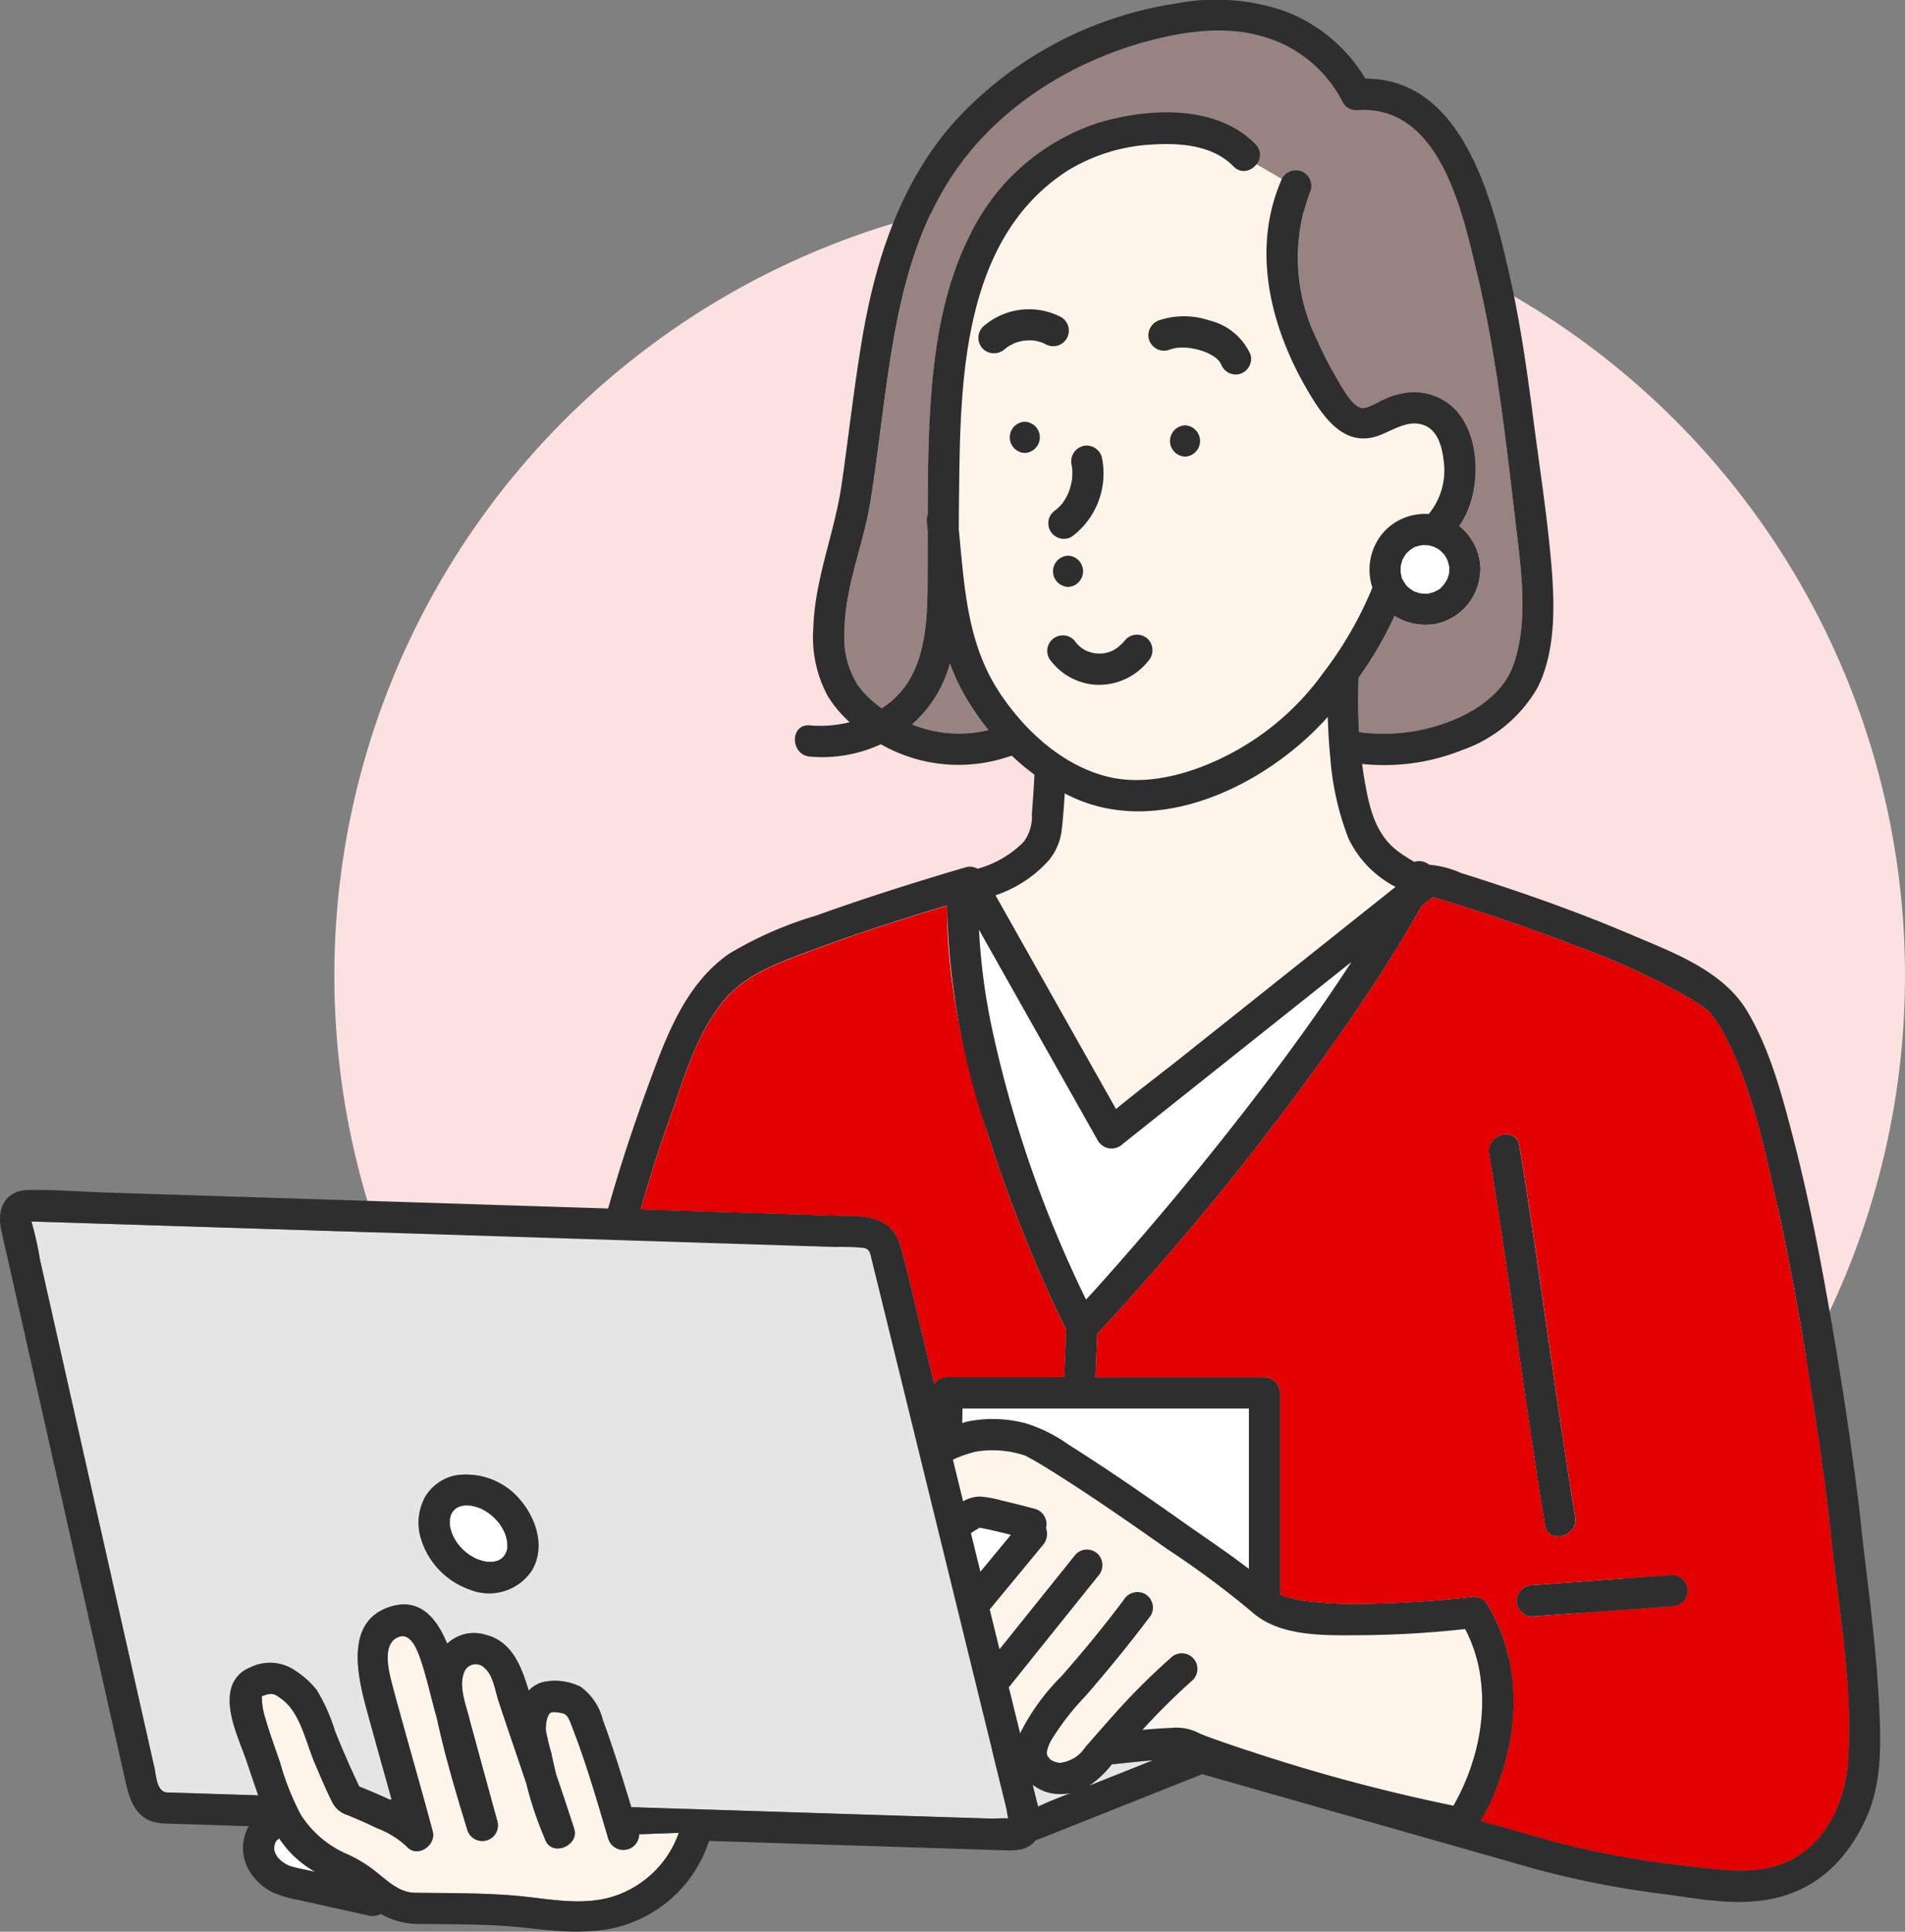 <svg xmlns="http://www.w3.org/2000/svg" width="165.211" height="167.503" viewBox="0 0 165.211 167.503">
  <rect x="0" y="0" width="165.211" height="167.503" fill="#808080" stroke="none"/>
  <g id="flow_illust01" transform="translate(-205.36 -4280)">
    <path id="パス_412" data-name="パス 412" d="M263.57,179.34a1.852,1.852,0,0,1,1.341.359,1.8,1.8,0,0,1-1.219,3.231,1.463,1.463,0,0,1-.344-.054,2.239,2.239,0,0,1-.335-.12,2.193,2.193,0,0,1-.3-.189,1.8,1.8,0,0,1-.337-2.532,1.7,1.7,0,0,1,.238-.26,2.306,2.306,0,0,1,.292-.2,2.127,2.127,0,0,1,.317-.151,2.31,2.31,0,0,1,.344-.082" transform="translate(2.735 4219.736)" fill="#021e50"/>
    <path id="パス_415" data-name="パス 415" d="M241.709,178.911a68.107,68.107,0,1,1,68.107,68.107,68.106,68.106,0,0,1-68.107-68.107" transform="translate(-7.352 4185.673)" fill="#fbe1e0"/>
    <path id="パス_416" data-name="パス 416" d="M290.966,201.756l-.114.007c-1.153.1-2.3.22-3.452.341a8.684,8.684,0,0,1-1.969,1.853l3.533-1.406,2-.8" transform="translate(14.382 4230.887)" fill="#e5e5e5"/>
    <path id="パス_417" data-name="パス 417" d="M285.481,203.884a4.208,4.208,0,0,1-2.18-.1,4.118,4.118,0,0,1-1.139-.612q.137.564.277,1.127c.06.249.133.507.2.771.418-.186.825-.382,1.216-.536l1.624-.647" transform="translate(12.758 4231.589)" fill="#e5e5e5"/>
    <path id="パス_418" data-name="パス 418" d="M235.79,220.048q.541.018,1.084.034,3.479.112,6.957.222c-.361-.993-.681-2.006-1.024-3-.624-1.817-1.846-4.274-1.331-6.253a2.68,2.68,0,0,1,1.617-1.818,3.851,3.851,0,0,1,4.039.326,7.71,7.71,0,0,1,1.774,1.62,15.957,15.957,0,0,1,1.581,3.545c.638,1.629,1.359,3.229,2.1,4.815.793.323,1.587.651,2.364,1.012l.253.117.195.006c-.681-2.448-1.37-4.894-2.042-7.343-.829-3.026-2.211-8.119,1.976-9.394,2.583-.786,4.012,1.111,4.887,3.223a3.353,3.353,0,0,1,3.262-.792c2.328.536,3.166,2.728,3.806,4.861a2.62,2.62,0,0,1,1.226-.74,5,5,0,0,1,3.276.407,5.071,5.071,0,0,1,1.928,2.88c.5,1.343.946,2.71,1.388,4.075.373,1.156.722,2.321,1.078,3.482l20.821.662q5.241.166,10.483.334c.129,0,.889-.045,1.389-.025-.081-.283-.111-.648-.165-.87q-3.555-14.482-7.111-28.963l-3.611-14.706q-.476-1.945-.955-3.89c-.135-.554-.169-.952-.719-1.036a21.032,21.032,0,0,0-2.478-.079l-4.828-.153-14.657-.467-35.093-1.115-12.113-.385-2.9-.091c-.01,0-.043,0-.085,0a29.378,29.378,0,0,1,.74,3.307q.712,3.164,1.425,6.327l3.8,16.881q1.79,7.936,3.577,15.872l1.118,4.958c.162.717.175,1.918.966,2.153M258.318,194.4a4,4,0,0,1,2.617-1.843,6.1,6.1,0,0,1,5.717,2.247c1.338,1.641,2.059,4.018.927,5.972a4.46,4.46,0,0,1-5.411,1.683,6.765,6.765,0,0,1-4.283-4.613,4.671,4.671,0,0,1,.433-3.446" transform="translate(-16.078 4215.372)" fill="#e5e5e5"/>
    <path id="パス_419" data-name="パス 419" d="M276.884,157.921c1.482-2.508,1.576-5.634,1.594-8.466.009-1.5.007-2.991.007-4.488-.026-.256-.051-.514-.078-.77a1.267,1.267,0,0,1,.079-.614c0-3.147.034-6.292.235-9.433.325-5.093,1.114-10.284,3.448-14.881a18.9,18.9,0,0,1,10.9-9.617c4.318-1.361,10.4-1.747,13.839,1.782,1.217,1.25-.7,3.166-1.915,1.915-1.762-1.81-4.56-2.038-6.948-1.892a15.581,15.581,0,0,0-7.43,2.274c-8.809,5.677-9.273,17.313-9.394,26.718q-.027,2.2-.04,4.391c.491,4.951.708,9.888,3.556,14.176,2.177,3.28,5.435,6.28,9.335,7.255,3.2.8,6.745-.126,9.662-1.487a23.225,23.225,0,0,0,9.049-7.5,32.436,32.436,0,0,0,4.271-7.4,4.939,4.939,0,0,1,.892-4.72,4.819,4.819,0,0,1,3.99-1.662,5.953,5.953,0,0,0,1.279-4.744c-.129-1.087-.484-2.437-1.59-2.919-1.394-.608-2.746.389-4.011.856-2.692.994-4.452-1.094-5.756-3.2-3.455-5.569-5.412-12.522-2.761-18.808a1.386,1.386,0,0,1,1.665-.945,1.362,1.362,0,0,1,.946,1.665,16.054,16.054,0,0,0,.554,13.011,33.09,33.09,0,0,0,1.786,3.466c.383.638,1.256,2.343,2.123,2.43.494.051,1.383-.534,1.865-.741a6.78,6.78,0,0,1,2.256-.621A5,5,0,0,1,324.3,134.5c1.894,2.075,2.078,5.674,1.2,8.231a7.41,7.41,0,0,1-.918,1.815,4.865,4.865,0,0,1,1.837,3.752,1.259,1.259,0,0,1-.028.284,4.836,4.836,0,0,1-3.815,4.433,5.031,5.031,0,0,1-3.6-.689,31.352,31.352,0,0,1-3.123,5.37c-.058,1.566-.049,3.144.045,4.711a15.9,15.9,0,0,0,7.936-.955c2.234-.871,4.556-2.44,5.414-4.783,1.277-3.487.784-7.7.355-11.3-.9-7.581-1.705-15.292-3.472-22.728-1.273-5.358-3.228-14.724-10.468-14.164a1.323,1.323,0,0,1-1.169-.671,11.2,11.2,0,0,0-7.342-5.825c-3.244-.853-6.92-.259-10.1.653a29.434,29.434,0,0,0-16.313,11.317c-3.449,5.116-4.749,11.116-5.655,17.129-.566,3.767-.96,7.562-1.562,11.323-.609,3.812-2.253,7.49-2.256,11.389a7.6,7.6,0,0,0,1.1,4.439,8.465,8.465,0,0,0,2.144,2.108,7.389,7.389,0,0,0,2.379-2.422m6.393-30.669a6.021,6.021,0,0,1,6.779-.838,1.354,1.354,0,1,1-1.367,2.339c-.055-.03-.111-.058-.168-.085l-.021-.01-.037-.013-.142-.049a4.319,4.319,0,0,0-.611-.148l-.024,0c-.112-.009-.226-.015-.338-.016-.2,0-.4.021-.6.03.434-.019.075-.009-.049.016-.1.021-.2.043-.294.07s-.217.063-.325.1l-.073.027c-.171.094-.35.172-.516.277-.069.043-.136.093-.2.141l-.091.079a1.384,1.384,0,0,1-1.915,0,1.361,1.361,0,0,1,0-1.915m6.286,15.9c.27-.258.136-.1.045-.039-.012.007-.019.019-.031.027.031-.028.066-.054.1-.081.082-.072.162-.148.238-.226s.153-.162.225-.247c.024-.031.052-.07.06-.082a5.321,5.321,0,0,0,.355-.588c.045-.087.085-.175.126-.264.016-.042.031-.084.046-.124a5.916,5.916,0,0,0,.207-.716c.023-.1.04-.207.058-.31,0-.034.007-.069.01-.1a5.231,5.231,0,0,0,.012-.737c0-.039-.015-.165-.021-.234s-.024-.138-.029-.165a1.387,1.387,0,0,1,.945-1.665,1.362,1.362,0,0,1,1.666.945,6.834,6.834,0,0,1-2.6,6.908,1.355,1.355,0,0,1-1.99-1.53,1.432,1.432,0,0,1,.591-.782l-.013.012m1.085,6.655a1.355,1.355,0,0,1,0-2.708,1.355,1.355,0,0,1,0,2.708m-1.148,4.361a1.38,1.38,0,0,1,1.841.473c.039.046.078.091.118.135.081.087.168.169.256.247.208.109.109.1.007.007l-.007-.007-.038-.021a2.055,2.055,0,0,1,.181.126c.1.069.21.13.319.189l.144.07c.123.037.244.085.37.118.109.03.22.049.332.072.057,0,.115.009.174.012.142,0,.285,0,.427-.006l.027,0c.195-.051.109-.014,0,0-.027.007-.037.009-.076.021.063-.018.132-.021.2-.034a3.875,3.875,0,0,0,.427-.109c.057-.018.112-.04.169-.058.127-.063.254-.126.377-.2.061-.037.123-.076.183-.117l.04-.028c.091-.112.248-.213.347-.313.126-.127.243-.262.355-.4a1.368,1.368,0,0,1,1.915,0,1.385,1.385,0,0,1,0,1.915,5.454,5.454,0,0,1-4.463,2.039,5.347,5.347,0,0,1-4.108-2.271,1.371,1.371,0,0,1,.487-1.853M300.794,135.8a1.355,1.355,0,0,1,0,2.708,1.355,1.355,0,0,1,0-2.708m4.75-4.454a1.353,1.353,0,0,1-1.6-.816c-.006-.009-.018-.025-.039-.063s-.048-.085-.072-.126c.009.025-.013,0-.081-.114a3.008,3.008,0,0,0-.268-.266l-.012-.009c-.189-.123-.076-.063,0,0l.072.046c-.049-.031-.094-.07-.144-.1a4.9,4.9,0,0,0-.717-.407c-.263-.063-.132-.061-.015-.008l.015.008.03.009c-.069-.016-.147-.058-.214-.082-.135-.048-.269-.093-.406-.132a8.331,8.331,0,0,0-.853-.189c-.066-.006-.132-.014-.2-.018q-.227-.018-.454-.018c-.135,0-.269,0-.4.012-.045,0-.09.008-.133.012a4.017,4.017,0,0,0-.724.2,1.37,1.37,0,0,1-1.666-.946,1.387,1.387,0,0,1,.946-1.666,6.888,6.888,0,0,1,4.354.051,5.239,5.239,0,0,1,3.533,2.964,1.369,1.369,0,0,1-.946,1.665M286.9,138.192a1.355,1.355,0,0,1,0-2.708,1.355,1.355,0,0,1,0,2.708" transform="translate(7.338 4181.085)" fill="#988383"/>
    <path id="パス_420" data-name="パス 420" d="M279.755,141.032a17.534,17.534,0,0,1-1.3-2.8,10.794,10.794,0,0,1-3.288,5.279,10.854,10.854,0,0,0,6.623.491,24.2,24.2,0,0,1-2.039-2.972" transform="translate(9.281 4199.31)" fill="#988383"/>
    <path id="パス_421" data-name="パス 421" d="M280,156.8c.165.29.328.582.493.873l9.959,17.665c1.906-1.58,3.9-3.069,5.836-4.607l10.7-8.52,7.712-6.138a9.206,9.206,0,0,1-4.077-4.184,24.287,24.287,0,0,1-1.582-7.04c-.118-1.163-.181-2.337-.221-3.514-5.056,5.658-13.955,10.206-21.431,7.264-.472-.187-.931-.4-1.383-.63-.061,1.029-.136,2.059-.251,3.08a5.062,5.062,0,0,1-1.139,2.734A10.768,10.768,0,0,1,280,156.8" transform="translate(11.687 4200.849)" fill="#fff5eb"/>
    <path id="パス_422" data-name="パス 422" d="M259.459,178.613l4.6.147,12.043.382c2.35.075,5.081-.238,5.888,2.671.862,3.108,1.542,6.279,2.312,9.411q.31,1.267.621,2.535a1.344,1.344,0,0,1,1.117-.608h10.145l.009-.216.157-3.916q-.579-1.166-1.123-2.347a126.361,126.361,0,0,1-5.72-14.747c-1.988-6.319-3.511-12.949-3.485-19.6,0-.025.008-.048.008-.072-4.159,1.252-8.3,2.589-12.362,4.123-2.545.96-5.132,1.918-6.935,4.056-2.536,3-3.605,7.1-4.914,10.724-.888,2.461-1.65,4.954-2.358,7.463" transform="translate(1.47 4206.276)" fill="#e20000"/>
    <path id="パス_423" data-name="パス 423" d="M288.335,185.715c.406-.449.817-.892,1.222-1.344q6.544-7.328,12.583-15.092c3.225-4.156,6.351-8.42,9.215-12.848q-9.926,7.9-19.855,15.8a1.375,1.375,0,0,1-2.126-.274l-1.518-2.69q-4.4-7.81-8.806-15.619a53.635,53.635,0,0,0,1.166,8.74,102.431,102.431,0,0,0,8.119,23.325" transform="translate(11.21 4206.974)" fill="#fff"/>
    <path id="パス_424" data-name="パス 424" d="M338.9,161.59c-.054-.052-.112-.1-.169-.148-.021-.015-.039-.027-.066-.048-.509-.365-1.041-.7-1.58-1.015a62.636,62.636,0,0,0-9.231-4.25c-4.2-1.627-8.474-3.09-12.79-4.378l-.982.783c-2,3.532-4.19,6.951-6.505,10.284a242.271,242.271,0,0,1-21.629,26.8q-.076,1.889-.151,3.776h14.658a1.375,1.375,0,0,1,1.355,1.355v17.441c0,.013,0,.025,0,.039a2.008,2.008,0,0,0,.205.091,9.2,9.2,0,0,0,2.054.487,37.363,37.363,0,0,0,6.179.214c2.791-.072,5.589-.263,8.361-.588a1.33,1.33,0,0,1,1.169.671c3.5,5.641,2.672,13.119-.562,18.76l6.327,1.8a81.181,81.181,0,0,0,12.582,2.22c2.909.35,5.815.671,8.478-.907,2.71-1.6,4.222-4.981,4.448-8.026.527-7.117-.969-14.26-1.614-21.322-.394-3.322-.82-6.279-1.344-9.724-.892-5.861-1.9-11.71-3.181-17.5-1.082-4.9-2.193-10.2-4.5-14.63a11.124,11.124,0,0,0-1.154-1.822c-.114-.126-.229-.247-.35-.365m-18.955,12.441c-.286-1.708,2.325-2.436,2.611-.72,1.786,10.7,3.063,21.481,4.849,32.182.286,1.708-2.325,2.436-2.611.72-1.786-10.7-3.065-21.481-4.849-32.182m15.86,39.222-12.124.879a1.367,1.367,0,0,1-1.355-1.355,1.387,1.387,0,0,1,1.355-1.353l12.124-.879a1.365,1.365,0,0,1,1.355,1.355,1.387,1.387,0,0,1-1.355,1.353" transform="translate(14.564 4206.029)" fill="#e20000"/>
    <path id="パス_425" data-name="パス 425" d="M283.567,182.656a12.876,12.876,0,0,1,3.729,1.853c3.434,2.156,6.772,4.476,10.083,6.815,1.837,1.3,3.756,2.571,5.56,3.961v-13.91H278.105c-.009.419-.019.838-.028,1.258.163-.045.323-.1.491-.136a11.212,11.212,0,0,1,5,.159" transform="translate(10.727 4220.756)" fill="#fff"/>
    <path id="パス_426" data-name="パス 426" d="M279.043,188.3l.037-.015h-.006l.014,0,.025-.008h0c-.147-.025-.147.01-.066.025" transform="translate(11.179 4224.184)" fill="#fff"/>
    <path id="パス_427" data-name="パス 427" d="M279.143,188.289l-.022,0-.022.006a.432.432,0,0,0,.045,0" transform="translate(11.234 4224.191)" fill="#fff"/>
    <path id="パス_428" data-name="パス 428" d="M279.176,188.285a.387.387,0,0,1-.048,0h.009c.015,0,.024,0,.039,0" transform="translate(11.247 4224.19)" fill="#fff"/>
    <path id="パス_429" data-name="パス 429" d="M279.068,188.3h0" transform="translate(11.22 4224.195)" fill="#fff"/>
    <path id="パス_430" data-name="パス 430" d="M303.466,197.805a78.741,78.741,0,0,0-7.285-5.408c-3.28-2.314-6.584-4.611-9.986-6.746-.545-.341-1.093-.681-1.654-1-.213-.121-.431-.229-.644-.349-.04-.022-.067-.037-.088-.051a.465.465,0,0,1-.051-.012,8.948,8.948,0,0,0-4.2-.329,9.576,9.576,0,0,0-2.015.705q.442,1.805.885,3.608a3.021,3.021,0,0,1,1.487-.415,9.722,9.722,0,0,1,1.856.343q1.453.339,2.9.726a1.375,1.375,0,0,1,.946,1.656,1.5,1.5,0,0,1-.287,1.5l-.6.729q-2,2.416-3.994,4.834l.849,3.457q3.313-4.128,6.626-8.255a1.364,1.364,0,0,1,1.915,0,1.4,1.4,0,0,1,0,1.915l-.975,1.216q-3.38,4.208-6.758,8.418l.984,4,.036-.094a19.053,19.053,0,0,1,3.542-4.863c1.886-2.135,3.71-4.358,5.415-6.638a1.387,1.387,0,0,1,1.853-.485,1.361,1.361,0,0,1,.485,1.852c-1.794,2.4-3.7,4.723-5.664,6.987a22.412,22.412,0,0,0-2.949,3.794,3.259,3.259,0,0,0-.386.972l-.01.033c0,.057-.009.114-.007.169v.024a1.585,1.585,0,0,0,.069.237c-.042-.1.153.187.135.168.147.168.09.115.289.222a1.5,1.5,0,0,0,.689.175,3.051,3.051,0,0,0,2.16-1.371c.789-.9,1.572-1.8,2.367-2.69a59.115,59.115,0,0,1,5.039-5.044,1.354,1.354,0,0,1,1.915,1.915,58.386,58.386,0,0,0-4.367,4.327c.835-.073,1.672-.138,2.509-.168a4.32,4.32,0,0,1,2.05.292c.09.042.377.177.382.186q.4.164.8.316a156.17,156.17,0,0,0,21.228,5.959c2.629-4.6,3.508-10.576,1.009-15.331a87.487,87.487,0,0,1-9.05.531c-3.077.013-7.014.168-9.442-2.024" transform="translate(10.457 4221.953)" fill="#fff5eb"/>
    <path id="パス_431" data-name="パス 431" d="M279.114,188.289l-.024,0-.013.008-.009.006.015,0,.031-.007" transform="translate(11.218 4224.191)" fill="#fff"/>
    <path id="パス_432" data-name="パス 432" d="M279.777,188.36q-.184-.038-.368-.072a.524.524,0,0,1-.1.012c-.181.1-.359.2-.531.313-.066.045-.13.091-.195.138q.206.84.412,1.678t.41,1.671l2.647-3.2c-.756-.192-1.514-.377-2.276-.536" transform="translate(10.978 4224.191)" fill="#fff"/>
    <path id="パス_433" data-name="パス 433" d="M292.94,120.676c.015.027.021.034.033.055l.013.013a.69.69,0,0,1-.046-.069" transform="translate(18.113 4190.581)" fill="#fff"/>
    <path id="パス_434" data-name="パス 434" d="M292.971,120.722c.021.03.042.06.06.09l.006.009a.34.34,0,0,0-.063-.1l0,0" transform="translate(18.131 4190.604)" fill="#fff"/>
    <path id="パス_435" data-name="パス 435" d="M251.258,188.024c-.039-.049-.082-.1,0,0" transform="translate(-2.63 4224.032)" fill="#fff"/>
    <path id="パス_436" data-name="パス 436" d="M251.576,188.571c.031.084.021.051,0,0" transform="translate(-2.448 4224.332)" fill="#fff"/>
    <path id="パス_437" data-name="パス 437" d="M250.478,190.242c-.043-.009-.034-.006,0,0" transform="translate(-3.009 4225.161)" fill="#fff"/>
    <path id="パス_438" data-name="パス 438" d="M251.41,190.068l.055-.036c0-.006-.018,0-.031.012l-.009.009-.015.015" transform="translate(-2.531 4225.058)" fill="#fff"/>
    <path id="パス_439" data-name="パス 439" d="M251.739,189.4a1.319,1.319,0,0,0-.014.159c.02-.073.031-.139.014-.159" transform="translate(-2.375 4224.744)" fill="#fff"/>
    <path id="パス_440" data-name="パス 440" d="M248.715,189.712c.043.082.087.163.135.242q.085.144.18.283c.013.021.082.109.115.153.126.147.253.293.392.428.111.108.228.208.347.305.045.028.217.156.25.177.063.04.126.078.189.115.111.066.225.126.34.183.022.011.058.027.091.04a4.98,4.98,0,0,0,.549.177c.076.02.156.033.234.048.03,0,.063.01.087.012a4.27,4.27,0,0,0,.518,0l.078-.006.09-.024c.091-.021.178-.052.268-.076l.046-.013c.084-.046.189-.115.261-.163a.3.3,0,0,1,.046-.037c.046-.049.1-.093.144-.142l.031-.037.018-.028c.015-.024.031-.048.046-.073.033-.055.06-.13.1-.183s.075-.207.108-.328v-.093c0-.1.009-.195.008-.293,0-.066-.008-.133-.009-.2v-.033l-.006-.019c-.036-.16-.067-.32-.115-.478-.031-.1-.07-.205-.108-.308-.006-.012-.011-.025-.016-.034-.087-.163-.168-.328-.266-.487-.058-.094-.124-.184-.186-.279l-.013-.018c-.115-.133-.228-.266-.35-.391a5.413,5.413,0,0,0-.448-.4l-.091-.066c-.076-.052-.154-.1-.232-.151-.157-.1-.32-.178-.484-.263l-.021-.01c-.085-.033-.172-.066-.259-.093-.189-.06-.38-.094-.57-.142H250.2c-.087,0-.174-.012-.262-.014s-.171,0-.256,0c-.031,0-.241.042-.157.018l-.061.015c-.076.018-.15.045-.225.063l-.045.009-.007.006c-.051.028-.1.054-.156.082l-.15.094c-.013.013-.117.127-.2.214a.168.168,0,0,1-.063.078c-.031.058-.066.118-.1.174l-.007.012c-.025.082-.054.162-.075.246-.016.058-.025.12-.04.178v.013c0,.166,0,.329,0,.494v.037c.013.078.033.156.049.228a5.115,5.115,0,0,0,.169.539c.025.055.081.184.1.219" transform="translate(-4.026 4223.546)" fill="#fff"/>
    <path id="パス_441" data-name="パス 441" d="M251.43,190.055l-.022.015c-.043.044-.063.074.022-.015" transform="translate(-2.55 4225.071)" fill="#fff"/>
    <path id="パス_442" data-name="パス 442" d="M248.576,187.359a.367.367,0,0,1-.048.045c.01,0,.02-.009.03-.015l.009-.015.009-.015" transform="translate(-3.964 4223.73)" fill="#fff"/>
    <path id="パス_443" data-name="パス 443" d="M248.676,187.228s.028-.015.055-.037a.345.345,0,0,0-.055.037" transform="translate(-3.891 4223.647)" fill="#fff"/>
    <path id="パス_444" data-name="パス 444" d="M248.605,187.334c.013-.036,0-.039-.046.049l.046-.049" transform="translate(-3.949 4223.706)" fill="#fff"/>
    <path id="パス_445" data-name="パス 445" d="M251.246,190.18a.39.39,0,0,0-.1.04c.011.007.051-.012.1-.04" transform="translate(-2.663 4225.133)" fill="#fff"/>
    <path id="パス_446" data-name="パス 446" d="M239.926,208.764c.479.117.964.214,1.446.322.136.03.274.06.41.091a9.6,9.6,0,0,1-2.054-1.572,9.952,9.952,0,0,1-1.06-1.328c-.03.016-.075.039-.118.06.112-.045-.111.142-.07.045a2.037,2.037,0,0,1-.163.255c-.025.088-.076.3-.093.323,0,.1,0,.235,0,.262a2.838,2.838,0,0,0,.082.319c.031.063.063.124.1.184s.079.126.121.187l.037.045c.1.108.21.213.322.313.015,0,.259.181.295.2s.3.142.323.163c.139.049.281.091.425.127" transform="translate(-9.088 4233.135)" fill="#fff"/>
    <path id="パス_447" data-name="パス 447" d="M238.4,206.343h0l.034-.017-.034.017" transform="translate(-8.998 4233.16)" fill="#fff"/>
    <path id="パス_448" data-name="パス 448" d="M238.409,206.339h0l-.033.016a.333.333,0,0,1,.033-.016" transform="translate(-9.01 4233.166)" fill="#fff"/>
    <path id="パス_449" data-name="パス 449" d="M259.241,217.042c3.2.247,6.46,1.126,9.546-.205a8.9,8.9,0,0,0,4.894-5.223l-3.443.127a1.368,1.368,0,0,1-2.669.412c-.969-3.271-1.919-6.589-3.162-9.766-.226-.579-.349-1.055-.889-1.156-.257-.048-.777-.153-.976-.015-.334.235-.422,1.154-.392,1.5a17.027,17.027,0,0,0,.46,1.934c.138.642.28,1.282.437,1.918.527,1.558,1.051,3.12,1.556,4.686.469,1.449-1.852,2.446-2.475,1.044-.048-.106-.087-.216-.133-.323h0l-.012-.034a30.484,30.484,0,0,1-1.527-4.6q-.557-1.646-1.115-3.291-.66-1.945-1.308-3.894c-.279-.844-.451-2.177-1.16-2.789a1.065,1.065,0,0,0-1.791.275c-.546,1.25.157,2.913.455,4.156.022.1.049.189.072.284q1.175,4.291,2.348,8.581a1.356,1.356,0,0,1-2.613.72c-.969-3.162-1.934-6.394-2.636-9.646l-.175-.639c-.425-1.556-.77-3.166-1.311-4.686-.253-.711-.8-2.112-1.774-1.8-1.606.509-.9,3.1-.614,4.19.352,1.343.728,2.68,1.1,4.018.8,2.885,1.626,5.764,2.4,8.656.332,1.238-1.353,2.382-2.262,1.317a7.658,7.658,0,0,0-2.545-1.571c-.862-.419-1.741-.8-2.629-1.165a2.2,2.2,0,0,1-1.31-1.153c-.535-1.087-1.008-2.211-1.484-3.325-.783-1.832-1.27-4.427-2.889-5.577-.455-.323-.66-.525-1.241-.391-.1.022-.349.112-.464.157a6.276,6.276,0,0,0,.271,1.805c.383,1.337.867,2.647,1.318,3.964a22.784,22.784,0,0,0,1.8,4.524,9.055,9.055,0,0,0,4.166,3.467,11.873,11.873,0,0,1,2.18,1.329c1.078.829,2.121,1.937,3.557,1.955,2.794.034,5.656.014,8.441.229" transform="translate(-9.444 4227.312)" fill="#fff5eb"/>
    <path id="パス_450" data-name="パス 450" d="M237.474,198.056c-.042.006-.027.018,0,0" transform="translate(-9.471 4229.048)" fill="#fff"/>
    <path id="パス_451" data-name="パス 451" d="M305.185,134.182l-.138.019a.28.28,0,0,0,.138-.019" transform="translate(24.133 4197.296)" fill="#fff"/>
    <path id="パス_452" data-name="パス 452" d="M306.205,133.345l-.043.087a.219.219,0,0,0,.043-.087" transform="translate(24.689 4196.879)" fill="#fff"/>
    <path id="パス_453" data-name="パス 453" d="M307.7,133.243a.321.321,0,0,1-.021-.06c-.045-.183-.093-.356-.15-.534l-.007-.015c-.045-.079-.084-.16-.132-.24s-.1-.148-.145-.222l-.015-.015-.319-.319-.024-.021-.06-.042c-.049-.034-.1-.067-.153-.1-.084-.051-.187-.088-.268-.144-.172-.054-.344-.1-.521-.145l-.011,0h0c-.079,0-.16-.01-.24-.012s-.162,0-.243,0c-.025,0-.189.03-.186.025l-.016,0c-.062.014-.121.028-.181.045-.09.025-.175.057-.264.085-.057.018-.082.027-.091.028-.121.07-.268.177-.314.208s-.2.205-.081.054-.038.039-.07.069-.174.153-.256.244a.49.49,0,0,1-.033.061c-.041.064-.084.126-.123.19-.046.079-.085.162-.13.24l-.009.014c-.046.148-.1.292-.13.443-.009.037-.015.093-.026.139,0,.021,0,.042,0,.064a3.247,3.247,0,0,0,0,.434l0,.046,0,.016c.014.061.025.123.041.183.024.1.061.377.142.439-.078-.181-.087-.207-.024-.072l.04.081c.029.052.059.106.09.159.046.078.1.151.148.228a.477.477,0,0,1,.036.06c.1.1.259.231.295.268l.012.012c.049.033.1.069.148.1s.165.112.265.169a.465.465,0,0,1,.064.018c.088.028.174.06.264.085s.18.043.271.064c.15.006.3.018.451.012.018,0,.052,0,.085,0l.073-.013.046-.009c.153-.033.3-.081.446-.126l.034-.009.022-.015c.052-.03.108-.055.16-.084.087-.049.328-.153.38-.249-.154.121-.177.135-.064.042l.067-.061c.043-.04.087-.082.129-.126s.093-.115.145-.159c.1-.148.183-.3.27-.449a.314.314,0,0,1,.033-.055c.015-.054.027-.109.034-.133.014-.043.061-.18.091-.293,0-.016,0-.04,0-.082,0-.1.01-.192.012-.289,0-.046.009-.153.006-.244" transform="translate(23.351 4195.898)" fill="#fff"/>
    <path id="パス_454" data-name="パス 454" d="M306.3,132.926l-.012.145c.016-.069.027-.129.012-.145" transform="translate(24.749 4196.67)" fill="#fff"/>
    <path id="パス_455" data-name="パス 455" d="M304.351,134.1l-.05-.018a.42.42,0,0,0,.05.018" transform="translate(23.762 4197.248)" fill="#fff"/>
    <path id="パス_456" data-name="パス 456" d="M303.763,133.664a.236.236,0,0,0,.031.043.53.53,0,0,1-.031-.043" transform="translate(23.496 4197.037)" fill="#fff"/>
    <path id="パス_457" data-name="パス 457" d="M304.264,131.521l.156-.057c-.024-.012-.087.018-.156.057" transform="translate(23.744 4195.942)" fill="#fff"/>
    <path id="パス_458" data-name="パス 458" d="M316.075,198.659c-1.788-10.7-3.065-21.481-4.851-32.184-.286-1.714-2.9-.987-2.612.72,1.786,10.7,3.065,21.481,4.851,32.184.286,1.716,2.9.988,2.612-.72" transform="translate(25.894 4212.863)" fill="#2e2e2e"/>
    <path id="パス_459" data-name="パス 459" d="M279.158,188.287a.43.43,0,0,1-.045,0,.2.2,0,0,0-.028.009l-.017,0a.505.505,0,0,0,.1-.012l-.009,0" transform="translate(11.218 4224.191)" fill="#2e2e2e"/>
    <path id="パス_24040" data-name="パス 24040" d="M304.605,4292.128s-4.025-2.882-8.1-2a50.22,50.22,0,0,0-6.908,2l-6.943,6.257-2.609,8.885-.538,7.615v17.168l2.345,5.888,5.765,6.825,5.627,3.116h5.266l6.091-2.14,5.855-4.072,4.94-6.6,2.245-4.295v-2.592l1.337-2.88,2.613-.781,1.792-.9.67-3.783-.67-3.167-1.009-1.794-2.506-.983-2.226.983-2.818.55-2.071-2.238-1.2-2.7-1.993-3.753-.872-3.428v-3.173l.872-3.325v-1.81Z" transform="translate(7.914 1.063)" fill="#fff5eb"/>
    <path id="パス_460" data-name="パス 460" d="M291.422,124.435a1.355,1.355,0,0,0,0,2.708,1.355,1.355,0,0,0,0-2.708" transform="translate(16.71 4192.449)" fill="#2e2e2e"/>
    <path id="パス_461" data-name="パス 461" d="M282.139,124.224a1.355,1.355,0,0,0,0,2.708,1.355,1.355,0,0,0,0-2.708" transform="translate(12.097 4192.344)" fill="#2e2e2e"/>
    <path id="パス_462" data-name="パス 462" d="M283.184,138.63a5.344,5.344,0,0,0,4.107,2.273,5.451,5.451,0,0,0,4.464-2.039,1.385,1.385,0,0,0,0-1.915,1.368,1.368,0,0,0-1.915,0c-.112.138-.229.272-.355.4-.1.1-.256.2-.347.313l-.04.028c-.06.04-.121.079-.183.117-.123.073-.25.136-.377.2-.057.015-.112.039-.169.057-.141.043-.283.081-.427.111a1.727,1.727,0,0,0-.2.033l.075-.021-.027,0a3.652,3.652,0,0,1-.425.006c-.058,0-.117-.009-.175-.012-.111-.021-.222-.042-.331-.07-.126-.034-.247-.081-.37-.12-.049-.022-.1-.045-.144-.07-.109-.057-.216-.12-.319-.187-.06-.039-.118-.094-.181-.129l.038.021c-.089-.076-.175-.159-.256-.244-.04-.045-.079-.091-.118-.135a1.353,1.353,0,0,0-2.328,1.377" transform="translate(13.168 4198.475)" fill="#2e2e2e"/>
    <path id="パス_463" data-name="パス 463" d="M286.217,137.655c.109-.013.195-.051,0,0" transform="translate(14.774 4199.008)" fill="#2e2e2e"/>
    <path id="パス_464" data-name="パス 464" d="M284.924,137.275l.007.008c.1.088.2.1-.007-.008" transform="translate(14.131 4198.833)" fill="#2e2e2e"/>
    <path id="パス_465" data-name="パス 465" d="M281.332,121.146l.091-.079c.067-.048.135-.1.2-.141.166-.106.346-.183.517-.277.025-.009.049-.019.073-.027.108-.037.216-.072.325-.1s.195-.049.293-.07c.124-.025.484-.036.049-.016.2-.009.4-.033.6-.03.112,0,.226.007.338.016h.024a4.544,4.544,0,0,1,.611.15c.048.015.094.031.142.049l.037.013.021.01c.057.027.112.055.168.085a1.354,1.354,0,1,0,1.367-2.339,6.021,6.021,0,0,0-6.779.838,1.361,1.361,0,0,0,0,1.915,1.387,1.387,0,0,0,1.915,0" transform="translate(11.197 4189.107)" fill="#2e2e2e"/>
    <path id="パス_466" data-name="パス 466" d="M292.809,120.553c-.076-.063-.19-.123,0,0" transform="translate(17.998 4190.485)" fill="#2e2e2e"/>
    <path id="パス_467" data-name="パス 467" d="M292.976,120.727l-.015-.013c.067.115.091.139.081.112l-.006-.009c-.018-.03-.039-.06-.06-.09" transform="translate(18.126 4190.599)" fill="#2e2e2e"/>
    <path id="パス_468" data-name="パス 468" d="M294.213,118.495a6.888,6.888,0,0,0-4.354-.049,1.384,1.384,0,0,0-.946,1.665,1.37,1.37,0,0,0,1.666.946,4.145,4.145,0,0,1,.725-.2c.043,0,.088-.007.132-.01q.2-.013.4-.013c.151,0,.3.007.454.018.066,0,.132.012.2.018a8.34,8.34,0,0,1,.853.189c.136.04.271.084.4.132.067.024.147.066.216.082l-.03-.007a4.9,4.9,0,0,1,.717.406c.049.033.094.072.144.1-.037-.022-.046-.03-.072-.046l.012.009a3.47,3.47,0,0,1,.268.266c-.012-.021-.018-.028-.031-.055a.633.633,0,0,0,.046.07h0a.345.345,0,0,1,.064.1c.024.042.046.085.072.127a.457.457,0,0,0,.039.061,1.352,1.352,0,0,0,1.6.817,1.371,1.371,0,0,0,.946-1.666,5.239,5.239,0,0,0-3.533-2.964" transform="translate(16.084 4189.307)" fill="#2e2e2e"/>
    <path id="パス_469" data-name="パス 469" d="M292.3,120.235l-.015-.008c-.115-.054-.248-.055.015.008" transform="translate(17.72 4190.339)" fill="#2e2e2e"/>
    <path id="パス_470" data-name="パス 470" d="M251.018,195.181a4.458,4.458,0,0,0,5.411-1.681c1.13-1.954.41-4.331-.927-5.972a6.1,6.1,0,0,0-5.717-2.247,4,4,0,0,0-2.617,1.843,4.678,4.678,0,0,0-.434,3.446,6.765,6.765,0,0,0,4.285,4.611m-1.25-7c-.027.024-.052.043-.055.039a.414.414,0,0,1,.055-.039m-.472,1.437,0-.037c0-.165,0-.329,0-.494v-.014c.015-.06.025-.12.04-.18.022-.082.051-.162.076-.244l.007-.012c.034-.055.069-.115.1-.174-.009.006-.019.018-.03.015a.281.281,0,0,0,.048-.045c.049-.088.061-.085.046-.049.082-.085.186-.2.2-.213.06-.039.139-.088.15-.094.051-.03.1-.054.154-.082l.009-.006.045-.009c.075-.019.148-.045.225-.063l.061-.016c-.085.025.126-.015.156-.017.087-.006.172-.006.257,0s.175.009.262.014h.008c.19.049.382.082.569.142.088.028.174.061.261.094l.021.01c.163.084.326.168.482.264.079.048.157.1.232.151.022.013.06.042.091.066a5.415,5.415,0,0,1,.448.4c.124.124.236.258.35.391l.015.018c.061.093.126.184.186.279.1.157.18.323.266.487l.017.034c.037.1.075.2.106.308.048.157.079.317.117.476l0,.021v.033c0,.067.007.135.009.2,0,.1-.006.2-.008.293a.883.883,0,0,0,0,.093c-.033.121-.085.262-.108.328a1.8,1.8,0,0,0-.1.183c-.016.024-.031.049-.046.073l-.019.028c-.01.012-.02.024-.031.036-.045.049-.1.094-.142.142.013-.007.027-.018.031-.012s-.027.016-.055.036c-.085.088-.066.058-.022.015-.072.048-.177.115-.26.163l-.046.012c-.09.025-.177.055-.268.078l-.09.022c-.027,0-.052.006-.079.007a4.265,4.265,0,0,1-.517,0l-.087-.012c-.079-.015-.157-.03-.235-.048a5.284,5.284,0,0,1-.548-.177l-.093-.04c-.114-.057-.228-.117-.338-.183-.064-.037-.127-.076-.189-.115-.033-.021-.207-.148-.25-.177-.12-.1-.237-.2-.347-.305-.139-.136-.266-.281-.392-.43-.033-.043-.1-.13-.117-.153-.063-.091-.123-.186-.178-.281q-.072-.119-.135-.243c-.018-.034-.073-.163-.1-.219a5.366,5.366,0,0,1-.169-.539c-.016-.072-.036-.15-.049-.228m4.11,3.08a.362.362,0,0,1,.1-.04c-.052.028-.094.048-.1.04m.873-1.054a1.286,1.286,0,0,1,.013-.159c.017.019,0,.084-.013.159m-.225-1.4c.021.051.031.084,0,0m-.5-.847c-.082-.1-.039-.051,0,0m-1.159,3.346c-.034-.006-.043-.009,0,0" transform="translate(-4.925 4222.651)" fill="#2e2e2e"/>
    <path id="パス_471" data-name="パス 471" d="M251.417,190.063l.015-.015.009-.009a.215.215,0,0,0-.046.039l.022-.015" transform="translate(-2.537 4225.063)" fill="#2e2e2e"/>
    <path id="パス_472" data-name="パス 472" d="M248.611,187.326l-.046.049-.009.015-.009.015a.166.166,0,0,0,.064-.079" transform="translate(-3.954 4223.714)" fill="#2e2e2e"/>
    <path id="パス_473" data-name="パス 473" d="M283.84,259.425l8.4.268,13.366.424,3.684.118c1.063.033,2.156.06,2.861-.868.16-.055.317-.1.487-.172l5.421-2.157q4.271-1.7,8.544-3.4l13.5,3.843q7.573,2.154,15.143,4.31a80.748,80.748,0,0,0,11.436,2.25c3.054.41,6.116,1.021,9.179.436,4.032-.769,6.732-3.457,8.363-7.123,1.365-3.069,1.234-6.556,1.072-9.848-.2-3.976-.669-7.935-1.145-11.886-.166-1.385-.343-2.77-.469-4.159-.737-6.2-1.681-12.389-2.771-18.537-.859-4.855-1.82-9.7-3.063-14.474-.967-3.713-2.014-7.676-4-11-2.09-3.491-6.468-5.086-10.035-6.605-4.824-2.054-9.785-3.786-14.786-5.358a8.452,8.452,0,0,0-2.743-.708,1.373,1.373,0,0,0-1.293-.247c-.436-.256-.864-.522-1.27-.811-2.066-1.473-2.593-3.737-3.018-6.143-.09-.509-.166-1.023-.234-1.539a18.182,18.182,0,0,0,8.671-1.2,12.169,12.169,0,0,0,6.545-5.417c1.687-3.364,1.475-7.7,1.136-11.338-.379-4.066-1.012-8.123-1.535-12.176-.53-4.123-1.124-8.243-2.045-12.3-1.494-6.6-4.1-17.016-12.489-16.988a13.792,13.792,0,0,0-7.122-5.9,18.223,18.223,0,0,0-9.194-.636,32.614,32.614,0,0,0-19.79,10.8c-4.446,5.352-6.466,11.814-7.584,18.579-.675,4.086-1.136,8.2-1.725,12.3-.6,4.213-2.347,8.248-2.464,12.532a10.727,10.727,0,0,0,1.252,5.854,10.434,10.434,0,0,0,1.9,2.27,10.464,10.464,0,0,1-3.449.276c-1.735-.159-1.725,2.55,0,2.708a12.148,12.148,0,0,0,6.155-1.07,13.6,13.6,0,0,0,10.966,1.112c.132-.046.265-.081.4-.114a20.431,20.431,0,0,0,1.955,1.639q-.085,1.713-.225,3.424a3.613,3.613,0,0,1-.722,2.416,8.953,8.953,0,0,1-3.991,2.319,1.34,1.34,0,0,0-1-.135c-4.382,1.285-8.746,2.668-13.044,4.211a32.414,32.414,0,0,0-7.487,3.285c-3.3,2.279-5,6.026-6.369,9.665-1.539,4.089-2.946,8.227-4.134,12.432l-28.543-.907-14.841-.472c-2.3-.073-4.634-.268-6.936-.222-1.982.04-2.7,1.663-2.33,3.385.258,1.208.544,2.41.815,3.616q1.677,7.44,3.354,14.878l6.665,29.582c.355,1.573.939,3.138,2.828,3.415h.036a1.464,1.464,0,0,0,.323.046l7.46.238a3.871,3.871,0,0,0,.253,4.178,4.989,4.989,0,0,0,1.765,1.533,9.808,9.808,0,0,0,2.343.7l6.056,1.346a1.479,1.479,0,0,0,1.034-.147,6.606,6.606,0,0,0,3.508.867c2.951.042,6.006,0,8.938.326,1.06.118,2.1.229,3.126.293a20.378,20.378,0,0,0,2.722,0,11.314,11.314,0,0,0,10.18-7.83m8.278-76.983c4.06-1.533,8.2-2.87,12.363-4.123,0,.025-.008.048-.008.073a65.06,65.06,0,0,0,3.485,19.6,126.154,126.154,0,0,0,5.719,14.747q.544,1.184,1.123,2.348-.079,1.961-.157,3.918c0,.072,0,.144-.007.216H304.491a1.343,1.343,0,0,0-1.117.608q-.312-1.269-.623-2.536c-.768-3.131-1.448-6.3-2.31-9.409-.807-2.91-3.538-2.6-5.888-2.671l-12.044-.383-4.6-.145c.707-2.509,1.47-5,2.358-7.465,1.308-3.625,2.377-7.718,4.912-10.724,1.8-2.136,4.391-3.095,6.935-4.056m22.56-13.832c.454.229.912.445,1.383.63,7.478,2.943,16.376-1.6,21.433-7.263.039,1.177.1,2.351.22,3.514a24.335,24.335,0,0,0,1.583,7.039,9.206,9.206,0,0,0,4.077,4.184q-3.856,3.068-7.71,6.138l-10.7,8.519c-1.933,1.539-3.928,3.029-5.836,4.607q-4.979-8.83-9.959-17.663c-.165-.29-.328-.582-.493-.873a10.783,10.783,0,0,0,4.616-3.018,5.063,5.063,0,0,0,1.139-2.734c.115-1.022.19-2.051.251-3.081m-18-9.492a7.592,7.592,0,0,1-1.1-4.44c0-3.9,1.645-7.575,2.255-11.387.6-3.762,1-7.556,1.563-11.323.9-6.012,2.2-12.013,5.655-17.129,3.773-5.6,9.88-9.474,16.311-11.317,3.184-.912,6.86-1.506,10.1-.653a11.2,11.2,0,0,1,7.342,5.824,1.317,1.317,0,0,0,1.169.671c7.24-.558,9.2,8.808,10.469,14.166,1.767,7.436,2.566,15.146,3.472,22.728.43,3.6.921,7.811-.356,11.3-.858,2.343-3.18,3.912-5.414,4.783a15.9,15.9,0,0,1-7.936.955c-.093-1.567-.1-3.145-.043-4.711a31.4,31.4,0,0,0,3.121-5.37,5.033,5.033,0,0,0,3.6.689,4.836,4.836,0,0,0,3.815-4.433,1.277,1.277,0,0,0,.028-.284,4.868,4.868,0,0,0-1.835-3.752,7.386,7.386,0,0,0,.916-1.816c.879-2.556.695-6.155-1.2-8.23a5,5,0,0,0-4.008-1.553,6.778,6.778,0,0,0-2.258.621c-.48.207-1.371.792-1.865.741-.867-.087-1.74-1.792-2.123-2.431a32.915,32.915,0,0,1-1.786-3.464,16.061,16.061,0,0,1-.554-13.011,1.363,1.363,0,0,0-.945-1.666,1.389,1.389,0,0,0-1.666.946c-2.651,6.286-.695,13.238,2.761,18.807,1.305,2.1,3.065,4.192,5.758,3.2,1.265-.467,2.617-1.464,4.011-.856,1.1.482,1.46,1.832,1.588,2.919a5.943,5.943,0,0,1-1.279,4.743,4.82,4.82,0,0,0-3.988,1.663,4.936,4.936,0,0,0-.894,4.72,32.383,32.383,0,0,1-4.271,7.4,23.224,23.224,0,0,1-9.049,7.5c-2.918,1.361-6.465,2.286-9.662,1.487-3.9-.975-7.158-3.976-9.335-7.255-2.848-4.288-3.065-9.225-3.554-14.176q.009-2.2.039-4.391c.121-9.4.587-21.041,9.394-26.718a15.587,15.587,0,0,1,7.432-2.274c2.386-.145,5.184.082,6.947,1.892,1.219,1.252,3.132-.665,1.915-1.915-3.434-3.529-9.522-3.142-13.839-1.782a18.9,18.9,0,0,0-10.9,9.617c-2.333,4.6-3.123,9.788-3.448,14.881-.2,3.141-.231,6.286-.235,9.433a1.25,1.25,0,0,0-.078.614c.027.256.051.514.076.77,0,1.5,0,2.993-.008,4.487-.018,2.834-.111,5.96-1.594,8.468a7.385,7.385,0,0,1-2.377,2.422,8.5,8.5,0,0,1-2.145-2.108m51.338-9.579.012-.145c.015.016,0,.078-.012.145m0-.067c0,.042,0,.066,0,.082-.03.114-.078.25-.091.293-.008.024-.019.079-.034.132l-.033.055c-.085.154-.172.3-.268.449a2.109,2.109,0,0,0-.145.16c-.042.043-.085.085-.129.126l-.067.061c-.112.093-.091.079.063-.042-.051.1-.292.2-.379.247-.052.03-.108.055-.162.085l-.022.015-.033.009c-.148.045-.293.093-.446.124l-.046.01c-.034.006-.058.01-.075.012s-.067,0-.084,0c-.151.006-.3-.006-.452-.014-.09-.019-.18-.039-.27-.063s-.175-.057-.263-.085a.548.548,0,0,0-.064-.018c-.1-.057-.225-.144-.265-.169s-.1-.069-.15-.1l-.01-.01c-.037-.037-.2-.165-.295-.268a.415.415,0,0,0-.036-.061c-.049-.075-.1-.15-.148-.228-.031-.051-.061-.1-.09-.157-.013-.028-.027-.055-.042-.082-.061-.133-.054-.109.025.073-.082-.061-.118-.344-.142-.439-.015-.061-.027-.121-.04-.183l0-.016,0-.046a3.846,3.846,0,0,1,0-.434l0-.064c.011-.046.017-.1.026-.139.033-.151.084-.295.13-.443l.008-.013c.046-.079.084-.162.132-.24s.082-.126.123-.19a.55.55,0,0,0,.033-.061c.081-.091.229-.219.256-.244s.195-.232.07-.069.028-.019.081-.055.193-.136.314-.207c.009,0,.033-.01.091-.028.087-.028.174-.061.263-.085l.18-.046.018,0s.16-.024.186-.025c.079,0,.16-.006.241,0s.16.009.241.012h0l.012,0c.177.043.347.09.521.145.079.055.184.093.267.144.052.03.1.063.154.1l.058.042a.25.25,0,0,0,.025.023l.319.319.015.013c.049.075.1.147.145.223s.085.16.13.24l.009.013c.057.178.1.353.15.534a.2.2,0,0,0,.021.061c0,.091-.006.2-.006.244,0,.1-.008.192-.012.289m-.142.549a.209.209,0,0,1-.043.087l.043-.087m-1.575,1.253a.275.275,0,0,1-.138.019l.138-.019m-1.205-.124c-.015-.006-.028-.009-.048-.018l.048.018m-.855-.651c.011.015.021.031.031.043a.319.319,0,0,1-.031-.043m.906-3.3-.156.057c.07-.039.132-.069.156-.057m-43.712,15.417a10.785,10.785,0,0,0,3.288-5.28,17.47,17.47,0,0,0,1.3,2.8,24.2,24.2,0,0,0,2.039,2.972,10.866,10.866,0,0,1-6.623-.49m75.019,41.612c1.279,5.791,2.289,11.64,3.181,17.5.526,3.446.951,6.4,1.346,9.725.645,7.062,2.139,14.2,1.612,21.322-.225,3.045-1.737,6.421-4.448,8.026-2.663,1.578-5.568,1.258-8.478.906a81.143,81.143,0,0,1-12.58-2.219l-6.328-1.8c3.234-5.641,4.059-13.119.563-18.762a1.338,1.338,0,0,0-1.169-.671c-2.774.325-5.572.517-8.361.588a37.377,37.377,0,0,1-6.18-.213,9.2,9.2,0,0,1-2.054-.488c-.082-.033-.147-.061-.205-.09a.347.347,0,0,0,0-.039V220.577A1.373,1.373,0,0,0,332,219.223H317.344q.074-1.889.151-3.776a242.3,242.3,0,0,0,21.629-26.8c2.313-3.333,4.508-6.752,6.5-10.285l.984-.781c4.316,1.288,8.59,2.75,12.788,4.376a62.647,62.647,0,0,1,9.231,4.252c.539.317,1.072.65,1.579,1.015.028.019.046.033.066.048.058.048.115.1.169.148.121.118.238.24.352.365a11.056,11.056,0,0,1,1.154,1.822c2.31,4.435,3.421,9.731,4.5,14.63M246.385,259.3l.033-.016-.034.018h0m0,0-.031.016.033-.018h0m-1.4-12.4c-.027.019-.042.006,0,0m62.258-66.483q4.4,7.81,8.806,15.619l1.518,2.692a1.376,1.376,0,0,0,2.126.274l19.855-15.8c-2.864,4.427-5.991,8.692-9.215,12.847q-6.023,7.763-12.585,15.094c-.4.451-.814.9-1.22,1.344a102.462,102.462,0,0,1-8.119-23.327,53.635,53.635,0,0,1-1.166-8.74m-1.428,41.512h24.834v13.91c-1.8-1.391-3.723-2.666-5.56-3.963-3.312-2.337-6.649-4.659-10.083-6.815a12.913,12.913,0,0,0-3.729-1.853,11.212,11.212,0,0,0-5-.159c-.168.036-.328.091-.491.138.009-.419.019-.838.028-1.258M349.4,241.048c2.5,4.755,1.62,10.727-1.008,15.331a156.126,156.126,0,0,1-21.229-5.959q-.4-.153-.8-.316c0-.009-.292-.144-.383-.186a4.315,4.315,0,0,0-2.05-.292c-.837.03-1.672.094-2.509.168a58.389,58.389,0,0,1,4.369-4.327,1.354,1.354,0,0,0-1.916-1.915,58.891,58.891,0,0,0-5.038,5.044c-.8.891-1.579,1.794-2.368,2.69a3.045,3.045,0,0,1-2.16,1.371,1.505,1.505,0,0,1-.689-.177c-.2-.1-.141-.052-.287-.22.016.019-.177-.267-.135-.168a1.582,1.582,0,0,1-.07-.237v-.024a1.575,1.575,0,0,1,.009-.169l.009-.033a3.3,3.3,0,0,1,.386-.972,22.4,22.4,0,0,1,2.949-3.794c1.96-2.264,3.87-4.589,5.664-6.987a1.361,1.361,0,0,0-.485-1.852,1.387,1.387,0,0,0-1.853.485c-1.705,2.28-3.529,4.5-5.414,6.638a18.988,18.988,0,0,0-3.542,4.863c-.014.031-.024.063-.037.093l-.984-4,6.758-8.42q.487-.606.975-1.214a1.394,1.394,0,0,0,0-1.915,1.364,1.364,0,0,0-1.915,0q-3.312,4.128-6.626,8.255-.424-1.729-.847-3.457l3.993-4.834q.3-.366.6-.729a1.5,1.5,0,0,0,.289-1.5,1.377,1.377,0,0,0-.948-1.656c-.963-.256-1.927-.5-2.9-.726a9.692,9.692,0,0,0-1.856-.343,3.02,3.02,0,0,0-1.485.415q-.445-1.8-.886-3.608a9.567,9.567,0,0,1,2.015-.705,8.929,8.929,0,0,1,4.2.329c.025.007.037.009.051.012s.048.028.088.051c.213.12.431.228.644.349.561.317,1.109.657,1.656,1,3.4,2.135,6.7,4.431,9.984,6.746a78.746,78.746,0,0,1,7.285,5.408c2.428,2.192,6.366,2.038,9.444,2.024a87.476,87.476,0,0,0,9.049-.532m-42.443-6.629q-.2-.84-.412-1.678c.064-.046.129-.094.195-.139.172-.115.35-.213.531-.311h0l.009-.006.013-.008h.022l.021-.006.024,0a.365.365,0,0,0,.046,0,.366.366,0,0,1-.037,0q.184.034.368.072c.762.159,1.52.343,2.276.536l-2.647,3.2q-.2-.835-.41-1.671m.295-2.15h-.009l-.037.015c-.081-.013-.081-.051.067-.025h0l-.024.009m4.927,23.413q-.139-.564-.277-1.127a4.114,4.114,0,0,0,1.139.612,4.207,4.207,0,0,0,2.18.1l-1.624.647c-.391.154-.8.35-1.216.536-.069-.264-.142-.522-.2-.771m6.586-2.892c1.15-.121,2.3-.244,3.452-.341l.114-.008-2,.8-3.533,1.406a8.685,8.685,0,0,0,1.969-1.853m-87.73-20.555-3.8-16.883q-.712-3.162-1.425-6.325a29.256,29.256,0,0,0-.74-3.307c.042,0,.075,0,.085,0l2.9.091,12.113.385,35.093,1.115q7.33.234,14.658.466l4.827.154a21.023,21.023,0,0,1,2.478.079c.549.084.584.482.719,1.035q.479,1.947.955,3.891l3.611,14.7q3.555,14.482,7.111,28.965c.055.222.084.587.166.87-.5-.021-1.262.028-1.389.024l-10.484-.332-20.821-.662c-.356-1.162-.705-2.327-1.078-3.482-.44-1.365-.883-2.732-1.388-4.075a5.062,5.062,0,0,0-1.928-2.88,5,5,0,0,0-3.276-.407,2.62,2.62,0,0,0-1.226.74c-.639-2.133-1.476-4.325-3.806-4.861a3.356,3.356,0,0,0-3.262.79c-.874-2.111-2.3-4.008-4.885-3.222-4.189,1.275-2.807,6.369-1.978,9.394.672,2.449,1.361,4.9,2.042,7.343l-.195-.007-.253-.115c-.777-.362-1.569-.689-2.364-1.012-.74-1.587-1.46-3.186-2.1-4.815a15.929,15.929,0,0,0-1.581-3.545,7.747,7.747,0,0,0-1.773-1.621A3.86,3.86,0,0,0,244,244.4a2.686,2.686,0,0,0-1.617,1.818c-.515,1.981.707,4.438,1.331,6.253.343,1,.663,2.011,1.024,3l-6.957-.222-1.084-.034c-.789-.235-.8-1.436-.966-2.154l-1.118-4.957q-1.788-7.936-3.577-15.872m16.039,29.171c-.036-.021-.28-.2-.295-.2-.112-.1-.217-.205-.322-.313l-.037-.043c-.042-.061-.084-.124-.121-.187s-.067-.123-.1-.184a2.936,2.936,0,0,1-.082-.319c.006-.028,0-.166,0-.263.016-.024.067-.234.093-.322a2.247,2.247,0,0,0,.163-.256c-.04.1.183-.088.07-.045l.118-.058a9.847,9.847,0,0,0,1.06,1.326,9.585,9.585,0,0,0,2.054,1.572l-.41-.091c-.482-.106-.967-.2-1.446-.322a4.212,4.212,0,0,1-.425-.127c-.026-.019-.289-.142-.323-.163m7.709.561a11.871,11.871,0,0,0-2.18-1.329,9.046,9.046,0,0,1-4.166-3.467,22.873,22.873,0,0,1-1.8-4.524c-.449-1.317-.934-2.627-1.318-3.964a6.277,6.277,0,0,1-.271-1.806c.115-.045.367-.133.466-.157.579-.135.784.067,1.24.391,1.62,1.15,2.108,3.744,2.889,5.577.476,1.114.949,2.238,1.484,3.325a2.2,2.2,0,0,0,1.311,1.153c.886.362,1.765.746,2.627,1.165A7.681,7.681,0,0,1,257.6,259.9c.909,1.064,2.6-.078,2.264-1.318-.775-2.892-1.6-5.771-2.4-8.656-.374-1.338-.75-2.675-1.1-4.018-.286-1.09-.994-3.681.612-4.19.979-.31,1.521,1.091,1.776,1.8.542,1.52.885,3.131,1.31,4.686l.175.639c.7,3.252,1.669,6.484,2.636,9.646a1.356,1.356,0,0,0,2.612-.719q-1.175-4.291-2.347-8.583c-.022-.1-.049-.189-.072-.284-.3-1.243-1-2.906-.454-4.156a1.066,1.066,0,0,1,1.791-.275c.708.612.88,1.945,1.159,2.789q.644,1.951,1.308,3.894.557,1.646,1.115,3.291a30.318,30.318,0,0,0,1.529,4.6l.01.034h0c.046.108.087.217.133.323.623,1.4,2.943.406,2.476-1.043-.506-1.566-1.03-3.126-1.557-4.686-.157-.636-.3-1.276-.437-1.916a17.117,17.117,0,0,1-.46-1.936c-.028-.346.058-1.265.392-1.5.2-.138.719-.031.976.015.542.1.663.576.891,1.156,1.241,3.178,2.193,6.495,3.16,9.766a1.368,1.368,0,0,0,2.669-.412l3.443-.127a8.906,8.906,0,0,1-4.893,5.223c-3.087,1.331-6.345.454-9.547.205-2.785-.216-5.647-.195-8.441-.229-1.436-.018-2.479-1.126-3.557-1.955" transform="translate(-16.98 4180.202)" fill="#2e2e2e"/>
    <path id="パス_474" data-name="パス 474" d="M323.676,191.023l-12.124.879a1.387,1.387,0,0,0-1.355,1.353,1.367,1.367,0,0,0,1.355,1.355l12.124-.879a1.387,1.387,0,0,0,1.355-1.353,1.365,1.365,0,0,0-1.355-1.355" transform="translate(26.695 4225.55)" fill="#2e2e2e"/>
    <path id="パス_475" data-name="パス 475" d="M283.486,129.394l.014-.012c.012-.007.019-.019.031-.027.091-.066.225-.219-.045.039" transform="translate(13.415 4194.843)" fill="#2e2e2e"/>
    <path id="パス_476" data-name="パス 476" d="M283.115,131.977a1.354,1.354,0,0,0,1.99,1.529,6.832,6.832,0,0,0,2.6-6.906,1.362,1.362,0,0,0-1.666-.945,1.387,1.387,0,0,0-.945,1.665c0,.027.018.1.028.165s.02.195.021.234a5.253,5.253,0,0,1-.012.737c0,.033-.006.067-.01.1-.018.1-.036.207-.058.31a5.878,5.878,0,0,1-.207.714c-.015.042-.03.084-.046.124-.041.09-.081.178-.126.265a5.56,5.56,0,0,1-.353.588l-.061.081h0q-.108.128-.225.247t-.238.225c-.031.028-.066.054-.1.082a1.432,1.432,0,0,0-.591.782" transform="translate(13.208 4193.029)" fill="#2e2e2e"/>
    <path id="パス_477" data-name="パス 477" d="M284.645,131.982a1.355,1.355,0,0,0,0,2.708,1.355,1.355,0,0,0,0-2.708" transform="translate(13.341 4196.201)" fill="#2e2e2e"/>
  </g>
</svg>
